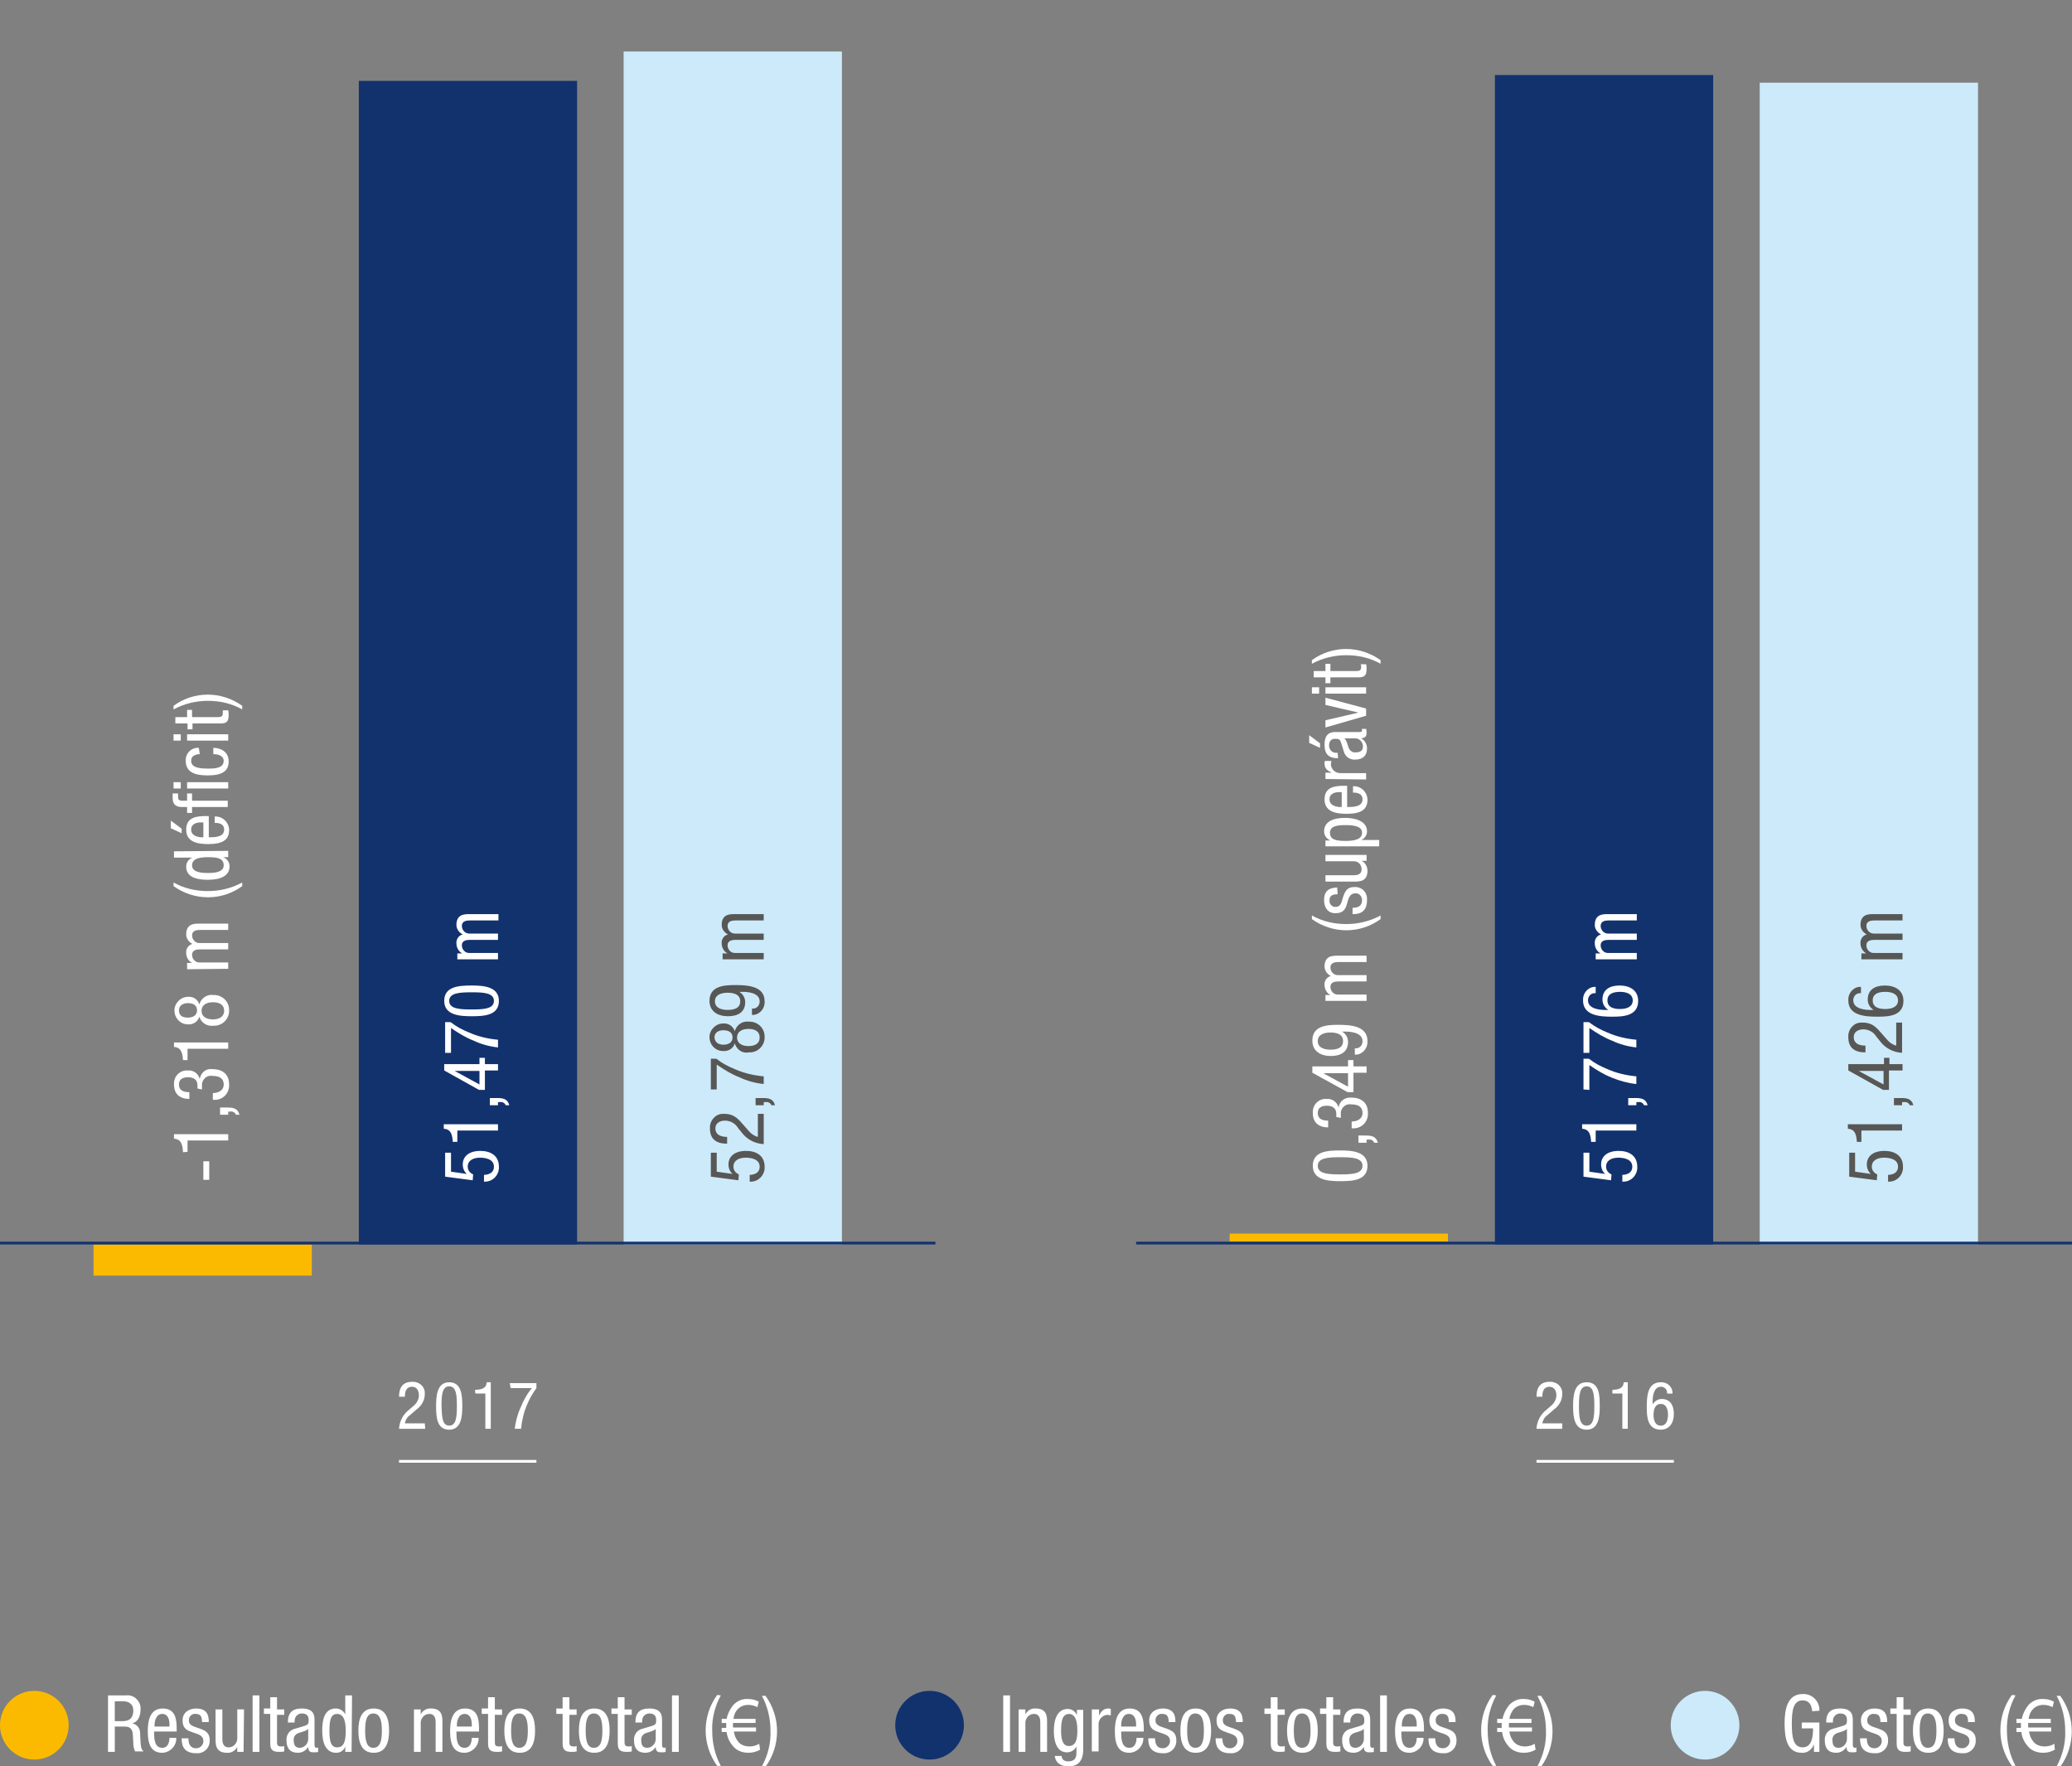 <?xml version="1.0" encoding="utf-8"?>
<!-- Generator: Adobe Illustrator 22.1.0, SVG Export Plug-In . SVG Version: 6.00 Build 0)  -->
<svg version="1.1" id="Layer_1" xmlns="http://www.w3.org/2000/svg" xmlns:xlink="http://www.w3.org/1999/xlink" x="0px" y="0px"
	 viewBox="0 0 458.5 390.9" style="enable-background:new 0 0 458.5 390.9;" xml:space="preserve">
<rect x="0" y="0" width="458.5" height="390.9" fill="#808080" stroke="none"/>
<style type="text/css">
	.st0{fill:#CDEAFA;}
	.st1{fill:#12326E;}
	.st2{fill:#FBBA00;}
	.st3{fill:none;stroke:#FFFFFF;stroke-width:0.609;stroke-miterlimit:10;}
	.st4{fill:#FFFFFF;}
	.st5{fill:none;stroke:#12326E;stroke-width:0.609;}
	.st6{fill:#575756;}
</style>
<title>Artboard 1ESP</title>
<rect x="389.4" y="18.3" class="st0" width="48.3" height="257.1"/>
<rect x="330.8" y="16.6" class="st1" width="48.3" height="258.8"/>
<rect x="272.1" y="273" class="st2" width="48.3" height="1.8"/>
<rect x="138" y="11.4" class="st0" width="48.3" height="264"/>
<rect x="79.4" y="17.9" class="st1" width="48.3" height="257.5"/>
<rect x="20.7" y="275.4" class="st2" width="48.3" height="6.9"/>
<line class="st3" x1="340" y1="323.4" x2="370.4" y2="323.4"/>
<path class="st4" d="M345.8,316.2H340c0.1-1.7,0.9-3.2,2.2-4.2l0.8-0.7c0.8-0.6,1.4-1.5,1.4-2.5c0-0.9-0.4-1.9-1.5-1.9
	c-1.6,0-1.6,1.6-1.6,2.2h-1.3c0-2,0.8-3.3,2.9-3.3c1.4-0.1,2.7,0.9,2.8,2.3c0,0.1,0,0.3,0,0.4c0,1.4-0.7,2.6-1.8,3.4l-1.5,1.3
	c-0.6,0.4-1,1.1-1.1,1.8h4.4V316.2z"/>
<path class="st4" d="M348.1,311.2c0-2.3,0.2-5.3,3-5.3s2.9,2.8,2.9,5.3c0,2.2-0.2,5.2-2.9,5.2S348.1,313.7,348.1,311.2z
	 M351.1,315.5c1.6,0,1.7-2.1,1.7-4.3c0-2.3-0.1-4.4-1.7-4.4s-1.7,2.1-1.7,4.4C349.4,313.4,349.5,315.5,351.1,315.5L351.1,315.5z"/>
<path class="st4" d="M356.7,307.6c1.3-0.1,2.5-0.2,2.6-1.7h0.9v10.3h-1.2v-7.8h-2.2V307.6z"/>
<path class="st4" d="M368.9,308.4c0.1-0.7-0.4-1.4-1.2-1.5c-0.1,0-0.1,0-0.2,0c-1.7,0-1.8,2.6-1.8,3.1v0.8h0c0.4-0.7,1.2-1.2,2-1.2
	c1.8,0,2.7,1.3,2.7,3.3c0,2-1,3.5-2.9,3.5c-2.9,0-3.1-2.8-3.1-4.9c0-2.4,0.1-5.6,3.1-5.6c1.3-0.1,2.5,0.9,2.6,2.2c0,0.1,0,0.2,0,0.3
	L368.9,308.4z M367.5,315.5c1.3,0,1.6-1.3,1.6-2.4s-0.3-2.4-1.6-2.4s-1.6,1.3-1.6,2.4S366.2,315.5,367.5,315.5z"/>
<line class="st3" x1="88.3" y1="323.4" x2="118.7" y2="323.4"/>
<path class="st4" d="M94.1,316.2h-5.8c0.1-1.7,0.9-3.2,2.2-4.2l0.8-0.7c0.8-0.6,1.4-1.5,1.4-2.5c0-0.9-0.4-1.9-1.5-1.9
	c-1.6,0-1.6,1.6-1.6,2.2h-1.3c0-2,0.8-3.3,2.9-3.3c1.4-0.1,2.7,0.9,2.8,2.3c0,0.1,0,0.3,0,0.4c0,1.4-0.7,2.6-1.8,3.4l-1.5,1.3
	c-0.6,0.4-1,1.1-1.1,1.8h4.4L94.1,316.2z"/>
<path class="st4" d="M96.5,311.2c0-2.3,0.2-5.3,2.9-5.3s2.9,2.8,2.9,5.3c0,2.2-0.2,5.2-2.9,5.2S96.5,313.7,96.5,311.2z M99.4,315.5
	c1.6,0,1.7-2.1,1.7-4.3c0-2.3-0.1-4.4-1.7-4.4s-1.7,2.1-1.7,4.4C97.8,313.4,97.8,315.5,99.4,315.5z"/>
<path class="st4" d="M105.1,307.6c1.3-0.1,2.5-0.2,2.6-1.7h0.9v10.3h-1.2v-7.8h-2.2L105.1,307.6z"/>
<path class="st4" d="M112.8,306.1h5.9v1.1c-0.8,1.1-1.5,2.3-2,3.5c-0.8,1.8-1.2,3.6-1.4,5.5h-1.4c0.2-1.6,0.6-3.2,1.3-4.7
	c0.6-1.5,1.4-3,2.5-4.3h-4.7L112.8,306.1z"/>
<line class="st5" x1="251.4" y1="275.1" x2="458.5" y2="275.1"/>
<line class="st5" x1="0" y1="275.1" x2="207" y2="275.1"/>
<g>
	<path class="st2" d="M7.6,389.4c4.2,0,7.6-3.4,7.6-7.6c0-4.2-3.4-7.6-7.6-7.6S0,377.6,0,381.8c0,0,0,0,0,0
		C0,386,3.4,389.4,7.6,389.4"/>
	<path class="st4" d="M23.9,375.2h4c1.6-0.2,3,1,3.2,2.6c0,0.2,0,0.3,0,0.5c0,1.4-0.5,2.8-1.9,3.1v0c1,0.1,1.8,1,1.8,2.1l0.1,2.1
		c0.1,1.4,0.3,1.7,0.7,2h-1.9c-0.3-0.6-0.4-1.2-0.4-1.8l-0.1-1.9c-0.1-1.7-1.1-1.8-1.9-1.8h-2.1v5.6h-1.5V375.2z M25.4,380.9h1.5
		c0.9,0,2.6,0,2.6-2.4c0-1.2-0.8-2-2.3-2h-1.8V380.9z"/>
	<path class="st4" d="M34.1,383.2c0,1.4,0,3.6,1.8,3.6c1.4,0,1.6-1.5,1.6-2.2H39c0.1,1.7-1.3,3.2-3,3.3c0,0-0.1,0-0.1,0
		c-2.3,0-3.2-1.6-3.2-4.8c0-2.3,0.5-5,3.3-5c2.9,0,3.1,2.5,3.1,4.5v0.6H34.1z M37.5,382.1v-0.5c0-1-0.3-2.3-1.6-2.3
		c-1.5,0-1.7,1.9-1.7,2.4v0.4L37.5,382.1z"/>
	<path class="st4" d="M44.7,381.1c0-1.2-0.3-1.8-1.4-1.8c-0.7-0.1-1.4,0.4-1.5,1.2c0,0.1,0,0.2,0,0.3c0,1.1,1.2,1.3,2.3,1.7
		c1.1,0.4,2.3,0.8,2.3,2.6c0.1,1.5-1,2.8-2.5,2.9c-0.2,0-0.3,0-0.5,0c-3.2,0-3.2-2.4-3.2-3.3h1.5c0,1.1,0.3,2.2,1.7,2.2
		c0.8,0,1.5-0.6,1.6-1.4c0-0.1,0-0.1,0-0.2c0-1.3-1.2-1.5-2.3-1.9s-2.3-0.7-2.3-2.7c0-1.7,1.4-2.6,3-2.6c2.7,0,2.8,1.9,2.8,3
		L44.7,381.1z"/>
	<path class="st4" d="M53.9,387.7h-1.4v-1.1h0c-0.4,0.8-1.3,1.4-2.3,1.3c-2.5,0-2.5-1.9-2.5-3v-6.6h1.5v6.5c0,0.7,0.1,1.9,1.4,1.9
		c1,0,1.8-0.8,1.9-1.8c0,0,0-0.1,0-0.1v-6.5h1.5L53.9,387.7z"/>
	<path class="st4" d="M55.9,375.2h1.5v12.5h-1.5V375.2z"/>
	<path class="st4" d="M59.8,375.6h1.5v2.7h1.6v1.2h-1.6v6c0,0.8,0.2,1,1,1c0.2,0,0.4,0,0.6-0.1v1.2c-0.4,0.1-0.8,0.1-1.2,0.1
		c-1.5,0-1.9-0.6-1.9-1.9v-6.5h-1.4v-1.2h1.4V375.6z"/>
	<path class="st4" d="M63.7,381.2c0-2.1,0.9-3.1,3.1-3.1c2.8,0,2.8,1.7,2.8,2.7v5.2c0,0.4,0,0.8,0.5,0.8c0.1,0,0.2,0,0.3-0.1v1
		c-0.3,0.1-0.6,0.1-0.9,0.1c-0.6,0-1.3,0-1.3-1.2h0c-0.5,0.8-1.3,1.3-2.3,1.3c-1.7,0-2.5-1-2.5-2.7c-0.1-1.2,0.6-2.3,1.8-2.6l2-0.6
		c1.1-0.3,1.1-0.6,1.1-1.4c0-0.9-0.5-1.4-1.5-1.4c-0.9,0-1.6,0.7-1.6,1.6c0,0.1,0,0.2,0,0.3v0.1L63.7,381.2z M68.2,382.6
		c-0.5,0.6-1.8,0.7-2.5,1.1c-0.5,0.3-0.8,0.9-0.7,1.5c0,0.9,0.3,1.6,1.3,1.6c1,0,1.8-0.8,1.9-1.8V382.6z"/>
	<path class="st4" d="M77.8,387.7h-1.4v-1.2h0c-0.3,0.9-1.1,1.4-2,1.4c-2.2,0-3.1-2-3.1-4.9c0-2,0.3-4.9,3-4.9
		c0.9,0,1.7,0.5,2.1,1.3h0v-4.2h1.5L77.8,387.7z M74.6,386.7c1.6,0,1.9-1.5,1.9-3.7c0-1.8-0.3-3.7-1.9-3.7c-1.4,0-1.7,1.4-1.7,3.7
		S73.2,386.7,74.6,386.7L74.6,386.7z"/>
	<path class="st4" d="M82.7,378.1c2.7,0,3.4,2.3,3.4,4.9s-0.7,4.9-3.4,4.9c-2.7,0-3.4-2.3-3.4-4.9S80,378.1,82.7,378.1z M84.5,383
		c0-2-0.3-3.8-1.9-3.8c-1.5,0-1.8,1.7-1.8,3.8s0.3,3.8,1.8,3.8C84.2,386.8,84.5,385.1,84.5,383z"/>
	<path class="st4" d="M91.7,378.3h1.4v1.1h0c0.4-0.8,1.3-1.4,2.3-1.3c2.5,0,2.5,1.9,2.5,3v6.6h-1.5v-6.5c0-0.7-0.1-1.9-1.4-1.9
		c-1,0-1.8,0.8-1.9,1.8c0,0,0,0.1,0,0.1v6.5h-1.5V378.3z"/>
	<path class="st4" d="M101,383.2c0,1.4,0,3.6,1.8,3.6c1.4,0,1.6-1.5,1.6-2.2h1.5c0.1,1.7-1.3,3.2-3,3.3c0,0-0.1,0-0.1,0
		c-2.3,0-3.2-1.6-3.2-4.8c0-2.3,0.5-5,3.3-5c2.9,0,3.1,2.5,3.1,4.5v0.6H101z M104.4,382.1v-0.5c0-1-0.3-2.3-1.6-2.3
		c-1.5,0-1.7,1.9-1.7,2.4v0.4L104.4,382.1z"/>
	<path class="st4" d="M108,375.6h1.5v2.7h1.6v1.2h-1.6v6c0,0.8,0.2,1,1,1c0.2,0,0.4,0,0.6-0.1v1.2c-0.4,0.1-0.8,0.1-1.2,0.1
		c-1.5,0-1.9-0.6-1.9-1.9v-6.5h-1.4v-1.2h1.4L108,375.6z"/>
	<path class="st4" d="M115,378.1c2.7,0,3.4,2.3,3.4,4.9s-0.7,4.9-3.4,4.9c-2.7,0-3.4-2.3-3.4-4.9S112.3,378.1,115,378.1z M116.8,383
		c0-2-0.3-3.8-1.9-3.8c-1.5,0-1.8,1.7-1.8,3.8s0.3,3.8,1.8,3.8C116.5,386.8,116.8,385.1,116.8,383z"/>
	<path class="st4" d="M124.5,375.6h1.5v2.7h1.6v1.2h-1.6v6c0,0.8,0.2,1,1,1c0.2,0,0.4,0,0.6-0.1v1.2c-0.4,0.1-0.8,0.1-1.2,0.1
		c-1.5,0-1.9-0.6-1.9-1.9v-6.5h-1.4v-1.2h1.4V375.6z"/>
	<path class="st4" d="M131.5,378.1c2.7,0,3.4,2.3,3.4,4.9s-0.7,4.9-3.4,4.9c-2.7,0-3.4-2.3-3.4-4.9S128.8,378.1,131.5,378.1z
		 M133.3,383c0-2-0.3-3.8-1.9-3.8c-1.5,0-1.8,1.7-1.8,3.8s0.3,3.8,1.8,3.8C133,386.8,133.3,385.1,133.3,383z"/>
	<path class="st4" d="M136.7,375.6h1.5v2.7h1.6v1.2h-1.6v6c0,0.8,0.2,1,1,1c0.2,0,0.4,0,0.6-0.1v1.2c-0.4,0.1-0.8,0.1-1.2,0.1
		c-1.5,0-1.9-0.6-1.9-1.9v-6.5h-1.4v-1.2h1.4L136.7,375.6z"/>
	<path class="st4" d="M140.6,381.2c0-2.1,0.9-3.1,3.1-3.1c2.8,0,2.8,1.7,2.8,2.7v5.2c0,0.4,0,0.8,0.5,0.8c0.1,0,0.2,0,0.3-0.1v1
		c-0.3,0.1-0.6,0.1-0.9,0.1c-0.6,0-1.3,0-1.3-1.2h0c-0.5,0.8-1.3,1.3-2.3,1.3c-1.7,0-2.5-1-2.5-2.7c-0.1-1.2,0.6-2.3,1.8-2.6l2-0.6
		c1.1-0.3,1.1-0.6,1.1-1.4c0-0.9-0.5-1.4-1.5-1.4c-0.9,0-1.6,0.7-1.6,1.6c0,0.1,0,0.2,0,0.3v0.1L140.6,381.2z M145.1,382.6
		c-0.5,0.6-1.8,0.7-2.5,1.1c-0.5,0.3-0.8,0.9-0.7,1.5c0,0.9,0.3,1.6,1.3,1.6c1,0,1.8-0.8,1.9-1.8V382.6z"/>
	<path class="st4" d="M148.7,375.2h1.5v12.5h-1.5V375.2z"/>
	<path class="st4" d="M159.5,375.2c-1.3,2.4-2,5.1-1.9,7.8c0,2.7,0.6,5.4,1.9,7.8h-0.8c-3.4-4.7-3.4-11,0-15.7L159.5,375.2z"/>
	<path class="st4" d="M168.2,387.2c-0.8,0.5-1.7,0.7-2.6,0.7c-1.4,0-2.7-0.5-3.5-1.6c-0.7-0.8-1.2-1.9-1.3-3h-1.1v-0.9h1v-0.3
		c0-0.3,0-0.5,0-0.8h-1v-0.9h1.1c0.2-1.1,0.7-2.1,1.4-3c0.9-1,2.1-1.5,3.4-1.4c0.8,0,1.6,0.2,2.3,0.6l-0.3,1.2
		c-0.6-0.3-1.3-0.5-2-0.5c-0.9,0-1.7,0.3-2.3,0.9c-0.6,0.6-0.9,1.4-1,2.2h4.9v0.9h-5c0,0.2,0,0.5,0,0.7v0.3h5.1v0.9h-4.9
		c0.1,0.8,0.4,1.6,1,2.3c0.6,0.7,1.5,1,2.5,1c0.7,0,1.5-0.2,2.1-0.6L168.2,387.2z"/>
	<path class="st4" d="M168.6,390.9c1.3-2.4,2-5.1,1.9-7.8c0-2.7-0.6-5.4-1.9-7.8h0.8c3.4,4.7,3.4,11,0,15.7L168.6,390.9z"/>
	<path class="st0" d="M377.3,389.4c4.2,0,7.6-3.4,7.6-7.6c0-4.2-3.4-7.6-7.6-7.6c-4.2,0-7.6,3.4-7.6,7.6
		C369.7,386,373.1,389.4,377.3,389.4"/>
	<path class="st4" d="M401,378.7c-0.1-1.3-0.6-2.4-2.1-2.4c-2.1,0-2.4,2.3-2.4,5.2s0.3,5.2,2.4,5.2s2.3-2.5,2.3-4.2h-2.5v-1.3h3.9
		v6.5h-1.2V386h0c-0.4,1.2-1.5,2-2.7,1.9c-3.2,0-3.8-3.1-3.8-6.5c0-3.1,0.6-6.5,4-6.5c1.9-0.1,3.5,1.3,3.7,3.2c0,0.2,0,0.4,0,0.5
		L401,378.7z"/>
	<path class="st4" d="M404.1,381.2c0-2.1,0.9-3.1,3.1-3.1c2.8,0,2.8,1.7,2.8,2.7v5.2c0,0.4,0,0.8,0.5,0.8c0.1,0,0.2,0,0.3-0.1v1
		c-0.3,0.1-0.6,0.1-0.9,0.1c-0.6,0-1.3,0-1.3-1.2h0c-0.5,0.8-1.3,1.3-2.3,1.3c-1.7,0-2.5-1-2.5-2.7c-0.1-1.2,0.6-2.3,1.8-2.6l2-0.6
		c1.1-0.3,1.1-0.6,1.1-1.4c0-0.9-0.5-1.4-1.5-1.4c-0.9,0-1.6,0.7-1.6,1.6c0,0.1,0,0.2,0,0.3v0.1L404.1,381.2z M408.7,382.6
		c-0.5,0.6-1.8,0.7-2.5,1.1c-0.5,0.3-0.8,0.9-0.7,1.5c0,0.9,0.3,1.6,1.3,1.6c1,0,1.8-0.8,1.9-1.8L408.7,382.6z"/>
	<path class="st4" d="M416.1,381.1c0-1.2-0.3-1.8-1.4-1.8c-0.7-0.1-1.4,0.4-1.5,1.2c0,0.1,0,0.2,0,0.3c0,1.1,1.2,1.3,2.3,1.7
		c1.1,0.4,2.3,0.8,2.3,2.6c0.1,1.5-1,2.8-2.5,2.9c-0.2,0-0.3,0-0.5,0c-3.2,0-3.2-2.4-3.2-3.3h1.5c0,1.1,0.3,2.2,1.7,2.2
		c0.8,0,1.5-0.6,1.6-1.4c0-0.1,0-0.1,0-0.2c0-1.3-1.2-1.5-2.3-1.9s-2.3-0.7-2.3-2.7c0-1.7,1.4-2.6,3-2.6c2.7,0,2.8,1.9,2.8,3
		L416.1,381.1z"/>
	<path class="st4" d="M419.7,375.6h1.5v2.7h1.6v1.2h-1.6v6c0,0.8,0.2,1,1,1c0.2,0,0.4,0,0.6-0.1v1.2c-0.4,0.1-0.8,0.1-1.2,0.1
		c-1.5,0-1.9-0.6-1.9-1.9v-6.5h-1.4v-1.2h1.4L419.7,375.6z"/>
	<path class="st4" d="M426.7,378.1c2.7,0,3.4,2.3,3.4,4.9s-0.7,4.9-3.4,4.9c-2.7,0-3.4-2.3-3.4-4.9S424,378.1,426.7,378.1z
		 M428.5,383c0-2-0.3-3.8-1.9-3.8c-1.5,0-1.8,1.7-1.8,3.8s0.3,3.8,1.8,3.8C428.2,386.8,428.5,385.1,428.5,383z"/>
	<path class="st4" d="M435.5,381.1c0-1.2-0.3-1.8-1.4-1.8c-0.7-0.1-1.4,0.4-1.5,1.2c0,0.1,0,0.2,0,0.3c0,1.1,1.2,1.3,2.3,1.7
		c1.1,0.4,2.3,0.8,2.3,2.6c0.1,1.5-1,2.8-2.5,2.9c-0.2,0-0.3,0-0.5,0c-3.2,0-3.2-2.4-3.2-3.3h1.5c0,1.1,0.3,2.2,1.7,2.2
		c0.8,0,1.5-0.6,1.6-1.4c0-0.1,0-0.1,0-0.2c0-1.3-1.2-1.5-2.3-1.9s-2.3-0.7-2.3-2.7c0-1.7,1.4-2.6,3-2.6c2.7,0,2.8,1.9,2.8,3
		L435.5,381.1z"/>
	<path class="st4" d="M446,375.2c-1.3,2.4-2,5.1-1.9,7.8c0,2.7,0.6,5.4,1.9,7.8h-0.8c-3.4-4.7-3.4-11,0-15.7L446,375.2z"/>
	<path class="st4" d="M454.7,387.2c-0.8,0.5-1.7,0.7-2.6,0.7c-1.4,0-2.7-0.5-3.5-1.6c-0.7-0.8-1.2-1.9-1.3-3h-1.1v-0.9h1v-0.3
		c0-0.3,0-0.5,0-0.8h-1v-0.9h1.2c0.2-1.1,0.7-2.1,1.4-3c0.9-1,2.1-1.5,3.4-1.4c0.8,0,1.6,0.2,2.3,0.6l-0.3,1.2
		c-0.6-0.3-1.3-0.5-2-0.5c-0.9,0-1.7,0.3-2.3,0.9c-0.6,0.6-0.9,1.4-1,2.2h4.9v0.9h-5c0,0.2,0,0.5,0,0.7v0.3h5.1v0.9h-4.9
		c0.1,0.8,0.4,1.6,1,2.3c0.6,0.7,1.5,1,2.5,1c0.7,0,1.5-0.2,2.1-0.6L454.7,387.2z"/>
	<path class="st4" d="M455.1,390.9c1.3-2.4,2-5.1,1.9-7.8c0-2.7-0.6-5.4-1.9-7.8h0.8c3.4,4.7,3.4,11,0,15.7L455.1,390.9z"/>
	<path class="st1" d="M205.7,389.4c4.2,0,7.6-3.4,7.6-7.6s-3.4-7.6-7.6-7.6c-4.2,0-7.6,3.4-7.6,7.6
		C198.1,386,201.5,389.4,205.7,389.4"/>
	<path class="st4" d="M222,375.2h1.5v12.5H222V375.2z"/>
	<path class="st4" d="M225.5,378.3h1.4v1.1h0c0.4-0.8,1.3-1.4,2.3-1.3c2.5,0,2.5,1.9,2.5,3v6.6h-1.5v-6.5c0-0.7-0.1-1.9-1.4-1.9
		c-1,0-1.8,0.8-1.9,1.8c0,0,0,0.1,0,0.1v6.5h-1.5V378.3z"/>
	<path class="st4" d="M239.7,387.1c0,2.8-1.3,3.8-3.2,3.8c-0.6,0-2.8,0-3.1-2.3h1.5c0.1,0.9,0.7,1.2,1.5,1.2c1.9,0,1.8-1.5,1.8-2.1
		v-1.2h0c-0.4,0.8-1.2,1.3-2.1,1.3c-2.7,0-2.9-3.4-2.9-4.7c0-2.5,0.7-4.9,3.1-4.9c0.9,0,1.7,0.6,2,1.4h0v-1.2h1.4L239.7,387.1z
		 M234.8,383c0,1.5,0.2,3.4,1.7,3.4c1.6,0,1.9-1.5,1.9-3.4c0-1.8-0.3-3.7-1.9-3.7C235.1,379.4,234.8,380.8,234.8,383z"/>
	<path class="st4" d="M241.7,378.3h1.5v1.4h0c0.4-0.9,1-1.6,2-1.6c0.2,0,0.4,0,0.6,0.1v1.4c-0.3,0-0.5-0.1-0.8-0.1
		c-1.1,0.1-2,1.1-1.9,2.2v5.9h-1.5V378.3z"/>
	<path class="st4" d="M248.1,383.2c0,1.4,0,3.6,1.8,3.6c1.4,0,1.6-1.5,1.6-2.2h1.5c0.1,1.7-1.3,3.2-3,3.3c0,0-0.1,0-0.1,0
		c-2.3,0-3.2-1.6-3.2-4.8c0-2.3,0.5-5,3.3-5s3.1,2.5,3.1,4.5v0.6H248.1z M251.4,382.1v-0.5c0-1-0.3-2.3-1.6-2.3
		c-1.5,0-1.7,1.9-1.7,2.4v0.4L251.4,382.1z"/>
	<path class="st4" d="M258.6,381.1c0-1.2-0.3-1.8-1.4-1.8c-0.7-0.1-1.4,0.4-1.5,1.2c0,0.1,0,0.2,0,0.3c0,1.1,1.2,1.3,2.3,1.7
		c1.1,0.4,2.3,0.8,2.3,2.6c0.1,1.5-1,2.8-2.5,2.9c-0.2,0-0.3,0-0.5,0c-3.2,0-3.2-2.4-3.2-3.3h1.5c0,1.1,0.3,2.2,1.7,2.2
		c0.8,0,1.5-0.6,1.6-1.4c0-0.1,0-0.1,0-0.2c0-1.3-1.2-1.5-2.3-1.9s-2.3-0.7-2.3-2.7c0-1.7,1.4-2.6,3-2.6c2.7,0,2.8,1.9,2.8,3
		L258.6,381.1z"/>
	<path class="st4" d="M264.6,378.1c2.7,0,3.4,2.3,3.4,4.9s-0.7,4.9-3.4,4.9c-2.7,0-3.4-2.3-3.4-4.9S261.9,378.1,264.6,378.1z
		 M266.4,383c0-2-0.3-3.8-1.9-3.8c-1.5,0-1.8,1.7-1.8,3.8s0.3,3.8,1.8,3.8C266.1,386.8,266.4,385.1,266.4,383L266.4,383z"/>
	<path class="st4" d="M273.5,381.1c0-1.2-0.3-1.8-1.4-1.8c-0.7-0.1-1.4,0.4-1.5,1.2c0,0.1,0,0.2,0,0.3c0,1.1,1.2,1.3,2.3,1.7
		c1.1,0.4,2.3,0.8,2.3,2.6c0.1,1.5-1,2.8-2.5,2.9c-0.2,0-0.3,0-0.5,0c-3.2,0-3.2-2.4-3.2-3.3h1.5c0,1.1,0.3,2.2,1.7,2.2
		c0.8,0,1.5-0.6,1.6-1.4c0-0.1,0-0.1,0-0.2c0-1.3-1.2-1.5-2.3-1.9s-2.3-0.7-2.3-2.7c0-1.7,1.4-2.6,3-2.6c2.7,0,2.8,1.9,2.8,3
		L273.5,381.1z"/>
	<path class="st4" d="M281.2,375.6h1.5v2.7h1.6v1.2h-1.6v6c0,0.8,0.2,1,1,1c0.2,0,0.4,0,0.6-0.1v1.2c-0.4,0.1-0.8,0.1-1.2,0.1
		c-1.5,0-1.9-0.6-1.9-1.9v-6.5h-1.4v-1.2h1.4L281.2,375.6z"/>
	<path class="st4" d="M288.2,378.1c2.7,0,3.4,2.3,3.4,4.9s-0.7,4.9-3.4,4.9c-2.7,0-3.4-2.3-3.4-4.9S285.5,378.1,288.2,378.1z
		 M290,383c0-2-0.3-3.8-1.9-3.8c-1.5,0-1.8,1.7-1.8,3.8s0.3,3.8,1.8,3.8C289.7,386.8,290,385.1,290,383z"/>
	<path class="st4" d="M293.5,375.6h1.5v2.7h1.6v1.2h-1.6v6c0,0.8,0.2,1,1,1c0.2,0,0.4,0,0.6-0.1v1.2c-0.4,0.1-0.8,0.1-1.2,0.1
		c-1.5,0-1.9-0.6-1.9-1.9v-6.5h-1.4v-1.2h1.4V375.6z"/>
	<path class="st4" d="M297.3,381.2c0-2.1,0.9-3.1,3.1-3.1c2.8,0,2.8,1.7,2.8,2.7v5.2c0,0.4,0,0.8,0.5,0.8c0.1,0,0.2,0,0.3-0.1v1
		c-0.3,0.1-0.6,0.1-0.9,0.1c-0.6,0-1.3,0-1.3-1.2h0c-0.5,0.8-1.3,1.3-2.3,1.3c-1.7,0-2.5-1-2.5-2.7c-0.1-1.2,0.6-2.3,1.8-2.6l2-0.6
		c1.1-0.3,1.1-0.6,1.1-1.4c0-0.9-0.5-1.4-1.5-1.4c-0.9,0-1.6,0.7-1.6,1.6c0,0.1,0,0.2,0,0.3v0.1L297.3,381.2z M301.8,382.6
		c-0.5,0.6-1.8,0.7-2.5,1.1c-0.5,0.3-0.8,0.9-0.7,1.5c0,0.9,0.3,1.6,1.3,1.6c1,0,1.8-0.8,1.9-1.8L301.8,382.6z"/>
	<path class="st4" d="M305.4,375.2h1.5v12.5h-1.5V375.2z"/>
	<path class="st4" d="M310.1,383.2c0,1.4,0,3.6,1.8,3.6c1.4,0,1.6-1.5,1.6-2.2h1.5c0.1,1.7-1.3,3.2-3,3.3c0,0-0.1,0-0.1,0
		c-2.3,0-3.2-1.6-3.2-4.8c0-2.3,0.5-5,3.3-5s3.1,2.5,3.1,4.5v0.6H310.1z M313.5,382.1v-0.5c0-1-0.3-2.3-1.6-2.3
		c-1.5,0-1.7,1.9-1.7,2.4v0.4L313.5,382.1z"/>
	<path class="st4" d="M320.6,381.1c0-1.2-0.3-1.8-1.4-1.8c-0.7-0.1-1.4,0.4-1.5,1.2c0,0.1,0,0.2,0,0.3c0,1.1,1.2,1.3,2.3,1.7
		c1.1,0.4,2.3,0.8,2.3,2.6c0.1,1.5-1,2.8-2.5,2.9c-0.2,0-0.3,0-0.5,0c-3.2,0-3.2-2.4-3.2-3.3h1.5c0,1.1,0.3,2.2,1.7,2.2
		c0.8,0,1.5-0.6,1.6-1.4c0-0.1,0-0.1,0-0.2c0-1.3-1.2-1.5-2.3-1.9s-2.3-0.7-2.3-2.7c0-1.7,1.4-2.6,3-2.6c2.7,0,2.8,1.9,2.8,3
		L320.6,381.1z"/>
	<path class="st4" d="M331.1,375.2c-1.3,2.4-2,5.1-1.9,7.8c0,2.7,0.6,5.4,1.9,7.8h-0.8c-3.4-4.7-3.4-11,0-15.7L331.1,375.2z"/>
	<path class="st4" d="M339.8,387.2c-0.8,0.5-1.7,0.7-2.6,0.7c-1.4,0-2.7-0.5-3.5-1.6c-0.7-0.8-1.2-1.9-1.3-3h-1.1v-0.9h1v-0.3
		c0-0.3,0-0.5,0-0.8h-1v-0.9h1.2c0.2-1.1,0.7-2.1,1.4-3c0.9-1,2.1-1.5,3.4-1.4c0.8,0,1.6,0.2,2.3,0.6l-0.3,1.2
		c-0.6-0.3-1.3-0.5-2-0.5c-0.9,0-1.7,0.3-2.3,0.9c-0.5,0.6-0.9,1.4-1,2.2h4.9v0.9h-5c0,0.2,0,0.5,0,0.7v0.3h5.1v0.9H334
		c0.1,0.8,0.4,1.6,1,2.3c0.6,0.7,1.5,1,2.5,1c0.7,0,1.5-0.2,2.1-0.6L339.8,387.2z"/>
	<path class="st4" d="M340.2,390.9c1.3-2.4,2-5.1,1.9-7.8c0-2.7-0.6-5.4-1.9-7.8h0.8c3.4,4.7,3.4,11,0,15.7L340.2,390.9z"/>
</g>
<path class="st4" d="M45,261.1V257h1.3v4.1H45z"/>
<path class="st4" d="M40.5,255c-0.1-1.5-0.3-2.9-2-3v-1h12v1.4h-9v2.5L40.5,255z"/>
<path class="st4" d="M48.7,246.7v-1.6h1.5c1.3,0,2.4,0.1,2.8,1.6h-0.8c-0.2-0.5-0.7-0.8-1.3-0.7h-0.4v0.7H48.7z"/>
<path class="st4" d="M43.7,240.9v-0.7c0-1.3-0.9-1.8-2.1-1.8c-1.1,0-2,0.4-2,1.6c0,1.6,1.5,1.7,2.3,1.7v1.5c-2,0-3.4-1-3.4-3.2
	c-0.1-1.6,1-2.9,2.5-3.1c0.2,0,0.4,0,0.6,0c1.2-0.1,2.3,0.7,2.6,1.9h0c0.2-1.4,1.4-2.4,2.8-2.2c2.2,0,3.7,1.1,3.7,3.4
	c0.1,1.8-1.2,3.3-3,3.4c-0.1,0-0.2,0-0.4,0h-0.2v-1.5c1.1,0,2.4-0.5,2.4-1.9c0-0.9-0.4-1.9-2.5-1.9c-1.1-0.2-2.1,0.6-2.3,1.7
	c0,0.2,0,0.3,0,0.5v0.8L43.7,240.9z"/>
<path class="st4" d="M40.5,234.7c-0.1-1.5-0.3-2.9-2-3v-1h12v1.4h-9v2.5H40.5z"/>
<path class="st4" d="M44.1,225c-0.3,1.1-1.4,1.8-2.5,1.7c-1.7,0-3-1.4-3-3.1c0-1.6,1.4-3,3-3c1.2-0.1,2.2,0.6,2.5,1.7
	c0.4-1.4,1.7-2.3,3.1-2.1c1.9-0.1,3.5,1.4,3.5,3.3c0.1,1.9-1.4,3.5-3.3,3.5c-0.1,0-0.1,0-0.2,0C45.8,227.2,44.5,226.3,44.1,225z
	 M41.6,225.2c1.1,0,2-0.5,2-1.6c0-1.1-0.8-1.6-2-1.6c-1.1,0-2,0.5-2,1.6C39.6,224.8,40.4,225.2,41.6,225.2L41.6,225.2z M49.6,223.7
	c0-1.4-1.1-1.9-2.5-1.9s-2.5,0.6-2.5,1.9s1.1,1.9,2.5,1.9S49.6,225,49.6,223.7L49.6,223.7z"/>
<path class="st4" d="M41.4,214.5v-1.4h1.1v0c-0.8-0.4-1.3-1.3-1.3-2.2c-0.1-0.9,0.5-1.8,1.4-2c-0.8-0.4-1.4-1.2-1.4-2.1
	c0-2.4,1.8-2.4,2.9-2.4h6.4v1.4h-6.2c-0.7,0-1.8,0.1-1.8,1.2c0,0.9,0.7,1.7,1.6,1.7c0.1,0,0.1,0,0.2,0h6.2v1.4h-6.2
	c-0.7,0-1.8,0.1-1.8,1.2c0,0.9,0.7,1.7,1.6,1.7c0.1,0,0.1,0,0.2,0h6.2v1.4L41.4,214.5z"/>
<path class="st4" d="M38.4,195.3c2.3,1.3,4.9,1.9,7.6,1.9c2.6,0,5.2-0.6,7.6-1.9v0.8c-4.5,3.3-10.6,3.3-15.2,0V195.3z"/>
<path class="st4" d="M50.5,188.3v1.4h-1.1v0c0.8,0.3,1.4,1.1,1.4,2c0,2.1-1.9,3-4.8,3c-1.9,0-4.8-0.3-4.8-2.9c0-0.9,0.5-1.6,1.3-2v0
	h-4v-1.4L50.5,188.3z M49.5,191.5c0-1.6-1.5-1.8-3.5-1.8c-1.8,0-3.5,0.3-3.5,1.8c0,1.3,1.4,1.7,3.5,1.7S49.5,192.8,49.5,191.5
	L49.5,191.5z"/>
<path class="st4" d="M37.8,183.3v-1.7l2.4,1.8v1L37.8,183.3z M46.1,185.3c1.4,0,3.5,0,3.5-1.7c0-1.4-1.4-1.5-2.1-1.5v-1.4
	c1.7-0.1,3.1,1.2,3.2,2.9c0,0,0,0.1,0,0.1c0,2.2-1.5,3.1-4.6,3.1c-2.3,0-4.9-0.4-4.9-3.2c0-2.8,2.4-3,4.4-3h0.6V185.3z M45,182h-0.5
	c-1,0-2.2,0.3-2.2,1.6c0,1.5,1.8,1.7,2.4,1.7H45L45,182z"/>
<path class="st4" d="M42.5,178.6v1.3h-1.1v-1.3h-1.1c-1.4,0-2.1-0.6-2.1-2v-1h1.2v0.7c0,0.6,0.2,0.9,0.9,0.9h1.1v-1.6h1.1v1.6h7.9
	v1.4H42.5z"/>
<path class="st4" d="M38.4,174.5v-1.4H40v1.4L38.4,174.5z M41.4,174.5v-1.4h9.1v1.4L41.4,174.5z"/>
<path class="st4" d="M44.2,166.9c-0.9,0-1.9,0.4-1.9,1.4c0,0.9,0.4,1.8,3.7,1.8c1.2,0,3.5,0,3.5-1.7c0-1.2-1.3-1.5-2.3-1.5v-1.4
	c1.4,0,3.4,0.7,3.4,3c0,2.2-1.5,3.1-4.6,3.1c-2.3,0-4.9-0.4-4.9-3.2c-0.1-1.5,1-2.8,2.5-2.9c0.1,0,0.3,0,0.4,0L44.2,166.9z"/>
<path class="st4" d="M38.4,163.9v-1.4H40v1.4H38.4z M41.4,163.9v-1.4h9.1v1.4H41.4z"/>
<path class="st4" d="M38.8,160.1v-1.4h2.6v-1.6h1.1v1.6h5.8c0.7,0,1-0.2,1-0.9c0-0.2,0-0.4,0-0.6h1.2c0.1,0.4,0.1,0.8,0.1,1.1
	c0,1.5-0.6,1.8-1.8,1.8h-6.2v1.3h-1.1v-1.3L38.8,160.1z"/>
<path class="st4" d="M53.6,157c-2.3-1.3-4.9-1.9-7.6-1.9c-2.6,0-5.2,0.6-7.6,1.9v-0.8c4.5-3.3,10.6-3.3,15.2,0L53.6,157z"/>
<path class="st4" d="M98.5,260.4v-5.3h1.3v4.2l3.5,0.5l0,0c-0.6-0.5-0.9-1.3-0.9-2.1c0-1.8,1.4-3,3.9-3c2.2,0,4.1,1,4.1,3.5
	c0.1,1.7-1.2,3.2-2.9,3.3c-0.1,0-0.3,0-0.4,0v-1.5c0.6,0,2.2-0.2,2.2-1.8c0-1.7-1.9-2-3.1-2c-1.3,0-2.7,0.5-2.7,2
	c0,0.8,0.5,1.4,1.2,1.7l-0.1,1.3L98.5,260.4z"/>
<path class="st4" d="M100.2,252.8c-0.1-1.5-0.3-2.9-2-3v-1h12v1.4h-9v2.5H100.2z"/>
<path class="st4" d="M108.4,244.6V243h1.5c1.3,0,2.4,0.1,2.8,1.6h-0.8c-0.2-0.5-0.7-0.8-1.3-0.7h-0.4v0.7H108.4z"/>
<path class="st4" d="M98.3,236.9v-1.4h7.8v-1.4h1.2v1.4h2.9v1.4h-2.9v4.3H106L98.3,236.9z M106.1,240v-3h-5.5v0L106.1,240z"/>
<path class="st4" d="M98.5,233v-6.8h1.2c1.3,1,2.6,1.7,4.1,2.3c2,0.9,4.2,1.4,6.4,1.6v1.7c-1.9-0.2-3.7-0.7-5.4-1.5
	c-1.8-0.7-3.4-1.7-5-2.8v5.5L98.5,233z"/>
<path class="st4" d="M104.4,224.9c-2.6,0-6.1-0.2-6.1-3.4s3.2-3.4,6.1-3.4c2.5,0,6,0.2,6,3.4S107.2,224.9,104.4,224.9z M109.3,221.5
	c0-1.8-2.4-1.9-4.9-1.9c-2.6,0-5,0.1-5,1.9s2.4,1.9,5,1.9C106.9,223.4,109.3,223.3,109.3,221.5L109.3,221.5z"/>
<path class="st4" d="M101.2,212.3V211h1.1v0c-0.8-0.4-1.3-1.3-1.3-2.2c-0.1-0.9,0.5-1.8,1.4-2c-0.8-0.4-1.4-1.2-1.4-2.1
	c0-2.4,1.8-2.4,2.9-2.4h6.4v1.4H104c-0.7,0-1.8,0.1-1.8,1.2c0,0.9,0.7,1.7,1.6,1.7c0.1,0,0.1,0,0.2,0h6.2v1.4H104
	c-0.7,0-1.8,0.1-1.8,1.2c0,0.9,0.7,1.7,1.6,1.7c0.1,0,0.1,0,0.2,0h6.2v1.4L101.2,212.3z"/>
<path class="st6" d="M157.3,260.4v-5.3h1.3v4.2l3.5,0.5l0,0c-0.6-0.5-0.9-1.3-0.9-2.1c0-1.8,1.4-3,3.9-3c2.2,0,4.1,1,4.1,3.5
	c0.1,1.7-1.2,3.2-2.9,3.3c-0.1,0-0.3,0-0.4,0v-1.5c0.6,0,2.2-0.2,2.2-1.8c0-1.7-1.9-2-3.1-2c-1.3,0-2.7,0.5-2.7,2
	c0,0.8,0.5,1.4,1.2,1.7l-0.1,1.3L157.3,260.4z"/>
<path class="st6" d="M169,246.5v6.7c-1.9-0.1-3.7-1-4.9-2.6l-0.8-1c-0.6-1-1.7-1.6-2.9-1.6c-1,0-2.1,0.5-2.1,1.7
	c0,1.8,1.9,1.9,2.6,1.9v1.5c-2.3,0-3.8-0.9-3.8-3.4c-0.1-1.6,1.1-3.1,2.7-3.2c0.2,0,0.3,0,0.5,0c1.8,0,2.8,0.8,3.9,2.1l1.5,1.7
	c0.5,0.6,1.2,1.1,2,1.3v-5.1L169,246.5z"/>
<path class="st6" d="M167.2,244.6V243h1.5c1.3,0,2.4,0.1,2.8,1.6h-0.8c-0.2-0.5-0.7-0.8-1.3-0.7H169v0.7H167.2z"/>
<path class="st6" d="M157.3,241.1v-6.8h1.2c1.3,1,2.6,1.7,4.1,2.3c2,0.9,4.2,1.4,6.4,1.6v1.7c-1.9-0.2-3.7-0.7-5.4-1.5
	c-1.8-0.7-3.4-1.7-5-2.8v5.5L157.3,241.1z"/>
<path class="st6" d="M162.6,230.9c-0.3,1.1-1.4,1.8-2.6,1.7c-1.7,0-3-1.4-3-3.1c0-1.6,1.4-3,3-3c1.2-0.1,2.2,0.6,2.6,1.7
	c0.4-1.4,1.7-2.3,3.1-2.1c1.9-0.1,3.5,1.4,3.5,3.3c0.1,1.9-1.4,3.5-3.3,3.5c-0.1,0-0.1,0-0.2,0C164.3,233.2,163,232.3,162.6,230.9z
	 M160.1,231.2c1.1,0,2-0.5,2-1.6c0-1.1-0.8-1.6-2-1.6c-1.1,0-2,0.5-2,1.6C158.2,230.7,159,231.2,160.1,231.2L160.1,231.2z
	 M168.1,229.6c0-1.4-1.1-1.9-2.5-1.9s-2.5,0.6-2.5,1.9s1.1,1.9,2.5,1.9S168.1,231,168.1,229.6L168.1,229.6z"/>
<path class="st6" d="M166.4,223.2c0.9,0.1,1.6-0.5,1.7-1.4c0-0.1,0-0.1,0-0.2c0-2-3-2.1-3.6-2.1h-0.9v0c0.8,0.5,1.3,1.3,1.3,2.3
	c0,2.1-1.5,3.1-3.8,3.1c-2.3,0-4.1-1.1-4.1-3.4c0-3.3,3.2-3.5,5.7-3.5c2.7,0,6.5,0.2,6.5,3.6c0.1,1.5-1,2.9-2.5,3
	c-0.1,0-0.2,0-0.3,0L166.4,223.2z M158.2,221.6c0,1.5,1.5,1.9,2.8,1.9s2.8-0.3,2.8-1.9s-1.5-1.9-2.8-1.9S158.2,220.1,158.2,221.6z"
	/>
<path class="st6" d="M159.9,212.3V211h1.1v0c-0.8-0.4-1.3-1.3-1.3-2.2c-0.1-0.9,0.5-1.8,1.4-2c-0.8-0.4-1.4-1.2-1.4-2.1
	c0-2.4,1.8-2.4,2.9-2.4h6.4v1.4h-6.2c-0.7,0-1.8,0.1-1.8,1.2c0,0.9,0.7,1.7,1.6,1.7c0.1,0,0.1,0,0.2,0h6.2v1.4h-6.2
	c-0.7,0-1.8,0.1-1.8,1.2c0,0.9,0.7,1.7,1.6,1.7c0.1,0,0.1,0,0.2,0h6.2v1.4L159.9,212.3z"/>
<path class="st4" d="M296.6,261.4c-2.6,0-6.1-0.2-6.1-3.4c0-3.2,3.2-3.4,6.1-3.4c2.5,0,6,0.2,6,3.4S299.4,261.4,296.6,261.4z
	 M301.5,258c0-1.8-2.4-1.9-4.9-1.9c-2.6,0-5,0.1-5,1.9s2.4,1.9,5,1.9C299.1,259.9,301.5,259.8,301.5,258L301.5,258z"/>
<path class="st4" d="M300.6,252.9v-1.6h1.5c1.3,0,2.4,0.1,2.8,1.6h-0.8c-0.2-0.5-0.7-0.8-1.3-0.7h-0.4v0.7H300.6z"/>
<path class="st4" d="M295.7,247.2v-0.7c0-1.3-0.9-1.8-2.1-1.8c-1.1,0-2,0.4-2,1.6c0,1.6,1.5,1.7,2.3,1.7v1.5c-2,0-3.4-1-3.4-3.2
	c-0.1-1.6,1-2.9,2.5-3.1c0.2,0,0.4,0,0.6,0c1.2-0.1,2.3,0.7,2.6,1.9h0c0.2-1.4,1.4-2.3,2.8-2.2c2.2,0,3.7,1.1,3.7,3.4
	c0.1,1.8-1.2,3.3-3,3.4c-0.1,0-0.2,0-0.4,0h-0.2v-1.5c1.1,0,2.4-0.5,2.4-1.9c0-0.9-0.4-1.9-2.5-1.9c-1.1-0.2-2.1,0.6-2.3,1.7
	c0,0.2,0,0.3,0,0.5v0.8L295.7,247.2z"/>
<path class="st4" d="M290.4,237.4V236h7.9v-1.4h1.2v1.4h2.9v1.4h-2.9v4.3h-1.3L290.4,237.4z M298.3,240.5v-3h-5.5v0L298.3,240.5z"/>
<path class="st4" d="M299.8,232c0.9,0.1,1.6-0.5,1.7-1.4c0-0.1,0-0.1,0-0.2c0-2-3-2.1-3.6-2.1H297v0c0.8,0.5,1.3,1.3,1.3,2.3
	c0,2.1-1.5,3.1-3.8,3.1c-2.3,0-4.1-1.1-4.1-3.4c0-3.3,3.2-3.5,5.7-3.5c2.7,0,6.5,0.2,6.5,3.6c0.1,1.5-1,2.9-2.5,3
	c-0.1,0-0.2,0-0.3,0L299.8,232z M291.6,230.4c0,1.5,1.5,1.9,2.8,1.9s2.8-0.3,2.8-1.9s-1.5-1.9-2.8-1.9S291.6,228.9,291.6,230.4z"/>
<path class="st4" d="M293.3,221.5v-1.3h1.1v0c-0.8-0.4-1.3-1.3-1.3-2.2c-0.1-0.9,0.5-1.8,1.4-2c-0.8-0.4-1.4-1.2-1.4-2.1
	c0-2.4,1.8-2.4,2.9-2.4h6.4v1.4h-6.2c-0.7,0-1.8,0.1-1.8,1.2c0,0.9,0.7,1.7,1.6,1.7c0.1,0,0.1,0,0.2,0h6.2v1.4h-6.2
	c-0.7,0-1.8,0.1-1.8,1.2c0,0.9,0.7,1.7,1.6,1.7c0.1,0,0.1,0,0.2,0h6.2v1.4L293.3,221.5z"/>
<path class="st4" d="M290.3,202.6c2.3,1.3,4.9,1.9,7.6,1.9c2.6,0,5.2-0.6,7.6-1.9v0.8c-4.5,3.3-10.6,3.3-15.2,0L290.3,202.6z"/>
<path class="st4" d="M296,197.9c-1.1,0-1.8,0.3-1.8,1.3c-0.1,0.7,0.4,1.4,1.1,1.5c0.1,0,0.2,0,0.3,0c1.1,0,1.3-1.1,1.6-2.2
	c0.4-1.1,0.8-2.2,2.5-2.2c1.5-0.1,2.7,1,2.8,2.4c0,0.2,0,0.3,0,0.5c0,3.1-2.3,3.1-3.2,3.1v-1.4c1.1,0,2.1-0.3,2.1-1.7
	c0-0.8-0.6-1.5-1.3-1.5c-0.1,0-0.1,0-0.2,0c-1.2,0-1.5,1.1-1.8,2.2s-0.7,2.2-2.6,2.2c-1.7,0-2.5-1.3-2.5-2.9c0-2.6,1.8-2.7,2.9-2.8
	L296,197.9z"/>
<path class="st4" d="M302.4,189.1v1.4h-1.1v0c0.8,0.4,1.3,1.3,1.3,2.2c0,2.4-1.8,2.4-2.9,2.4h-6.4v-1.4h6.2c0.7,0,1.8-0.1,1.8-1.3
	c0-1-0.7-1.8-1.7-1.8c0,0-0.1,0-0.1,0h-6.2v-1.4H302.4z"/>
<path class="st4" d="M293.3,187.4v-1.4h1.1v0c-0.8-0.3-1.4-1.1-1.4-2c0-2.1,1.9-3,4.6-3c2.1,0,4.9,0.6,4.9,3c0,0.8-0.5,1.6-1.3,1.9
	v0h4v1.4H293.3z M301.4,184.3c0-1.3-1.4-1.7-3.7-1.7c-2,0-3.4,0.3-3.4,1.7c0,1.6,1.5,1.8,3.5,1.8
	C299.6,186.1,301.4,185.8,301.4,184.3z"/>
<path class="st4" d="M298,178.6c1.4,0,3.5,0,3.5-1.7c0-1.4-1.4-1.5-2.1-1.5v-1.4c1.7-0.1,3.1,1.2,3.2,2.9c0,0,0,0.1,0,0.1
	c0,2.2-1.5,3.1-4.6,3.1c-2.3,0-4.9-0.4-4.9-3.2c0-2.8,2.4-3,4.4-3h0.6V178.6z M296.9,175.3h-0.5c-1,0-2.2,0.3-2.2,1.6
	c0,1.5,1.8,1.7,2.4,1.7h0.3V175.3z"/>
<path class="st4" d="M293.3,172.4V171h1.4v0c-0.9-0.4-1.6-0.9-1.6-2c0-0.2,0-0.4,0.1-0.6h1.4c0,0.3-0.1,0.5-0.1,0.8
	c0.1,1.1,1,1.9,2.1,1.9h5.7v1.4L293.3,172.4z"/>
<path class="st4" d="M289.7,164.4v-1.7l2.4,1.8v1L289.7,164.4z M296.1,167.8c-2.1,0-3-0.9-3-3c0-2.8,1.7-2.8,2.6-2.8h5
	c0.4,0,0.7,0,0.7-0.4c0-0.1,0-0.2-0.1-0.3h1c0.1,0.3,0.1,0.5,0.1,0.8c0,0.5,0,1.2-1.2,1.3v0c0.8,0.4,1.3,1.3,1.3,2.2
	c0,1.7-1,2.5-2.6,2.5c-1.1,0.1-2.2-0.6-2.5-1.7l-0.6-1.9c-0.3-1-0.6-1-1.4-1c-0.8,0-1.3,0.5-1.3,1.5c0,0.9,0.7,1.6,1.5,1.6
	c0.1,0,0.2,0,0.3,0h0.1L296.1,167.8z M297.5,163.4c0.6,0.5,0.7,1.8,1.1,2.4c0.3,0.5,0.9,0.8,1.4,0.7c0.9,0,1.6-0.3,1.6-1.3
	c0-1-0.8-1.8-1.7-1.8L297.5,163.4z"/>
<path class="st4" d="M293.3,161v-1.6l7.3-1.7v0l-7.3-1.7v-1.6l9,2.4v1.6L293.3,161z"/>
<path class="st4" d="M290.3,153.5v-1.4h1.6v1.4H290.3z M293.3,153.5v-1.4h9v1.4H293.3z"/>
<path class="st4" d="M290.7,149.9v-1.4h2.6v-1.6h1.1v1.6h5.8c0.7,0,1-0.2,1-0.9c0-0.2,0-0.4-0.1-0.6h1.2c0.1,0.4,0.1,0.8,0.1,1.1
	c0,1.5-0.6,1.8-1.8,1.8h-6.2v1.3h-1.1v-1.3H290.7z"/>
<path class="st4" d="M305.5,146.9c-2.3-1.3-4.9-1.9-7.6-1.9c-2.6,0-5.2,0.6-7.6,1.9v-0.8c4.5-3.3,10.6-3.3,15.2,0V146.9z"/>
<path class="st4" d="M350.4,260.4v-5.3h1.3v4.2l3.5,0.5l0,0c-0.6-0.5-0.9-1.3-0.9-2.1c0-1.8,1.4-3,3.9-3c2.2,0,4.1,1,4.1,3.5
	c0.1,1.7-1.2,3.2-2.9,3.3c-0.1,0-0.3,0-0.4,0v-1.5c0.6,0,2.2-0.2,2.2-1.8c0-1.7-1.9-2-3.1-2c-1.3,0-2.7,0.5-2.7,2
	c0,0.8,0.5,1.4,1.2,1.7l-0.1,1.3L350.4,260.4z"/>
<path class="st4" d="M352.1,252.8c-0.1-1.5-0.3-2.9-2-3v-1h12v1.4h-9v2.5H352.1z"/>
<path class="st4" d="M360.3,244.6V243h1.5c1.3,0,2.4,0.1,2.8,1.6h-0.8c-0.2-0.5-0.7-0.8-1.3-0.7h-0.4v0.7H360.3z"/>
<path class="st4" d="M350.4,241.1v-6.8h1.2c1.3,1,2.6,1.7,4.1,2.3c2,0.9,4.2,1.4,6.4,1.6v1.7c-1.9-0.2-3.7-0.7-5.4-1.4
	c-1.8-0.7-3.4-1.7-5-2.8v5.5L350.4,241.1z"/>
<path class="st4" d="M350.4,233v-6.8h1.2c1.3,1,2.6,1.7,4.1,2.3c2,0.9,4.2,1.4,6.4,1.6v1.7c-1.9-0.2-3.7-0.7-5.4-1.5
	c-1.8-0.7-3.4-1.7-5-2.8v5.5L350.4,233z"/>
<path class="st4" d="M353.1,219.8c-0.9-0.1-1.6,0.5-1.7,1.4c0,0.1,0,0.1,0,0.2c0,2,3,2.1,3.6,2.1h0.9v0c-0.8-0.5-1.3-1.3-1.3-2.3
	c0-2.1,1.5-3.1,3.8-3.1c2.3,0,4.1,1.1,4.1,3.4c0,3.3-3.2,3.5-5.7,3.5c-2.7,0-6.5-0.2-6.5-3.6c-0.1-1.5,1-2.9,2.5-3
	c0.1,0,0.2,0,0.3,0L353.1,219.8z M361.3,221.4c0-1.5-1.5-1.9-2.8-1.9s-2.8,0.3-2.8,1.9s1.5,1.9,2.8,1.9S361.3,222.9,361.3,221.4
	L361.3,221.4z"/>
<path class="st4" d="M353.1,212.3V211h1.1v0c-0.8-0.4-1.3-1.3-1.3-2.2c-0.1-0.9,0.5-1.8,1.4-2c-0.8-0.4-1.4-1.2-1.4-2.1
	c0-2.4,1.8-2.4,2.9-2.4h6.4v1.4h-6.2c-0.7,0-1.8,0.1-1.8,1.2c0,0.9,0.7,1.7,1.6,1.7c0.1,0,0.1,0,0.2,0h6.2v1.4h-6.2
	c-0.7,0-1.8,0.1-1.8,1.2c0,0.9,0.7,1.7,1.6,1.7c0.1,0,0.1,0,0.2,0h6.2v1.4L353.1,212.3z"/>
<path class="st6" d="M409.2,260.4v-5.3h1.3v4.2l3.5,0.5l0,0c-0.6-0.5-0.9-1.3-0.9-2.1c0-1.8,1.4-3,3.9-3c2.2,0,4.1,1,4.1,3.5
	c0.1,1.7-1.2,3.2-2.9,3.3c-0.1,0-0.3,0-0.4,0v-1.5c0.6,0,2.2-0.2,2.2-1.8c0-1.7-1.9-2-3.1-2c-1.3,0-2.7,0.5-2.7,2
	c0,0.8,0.5,1.4,1.2,1.7l-0.1,1.3L409.2,260.4z"/>
<path class="st6" d="M410.9,252.8c-0.1-1.5-0.3-2.9-2-3v-1h12v1.4h-9v2.5H410.9z"/>
<path class="st6" d="M419.1,244.6V243h1.5c1.3,0,2.4,0.1,2.8,1.6h-0.8c-0.2-0.5-0.7-0.8-1.3-0.7h-0.4v0.7H419.1z"/>
<path class="st6" d="M409,236.9v-1.4h7.9v-1.4h1.2v1.4h2.9v1.4H418v4.3h-1.3L409,236.9z M416.8,240v-3h-5.5v0L416.8,240z"/>
<path class="st6" d="M420.9,226.3v6.7c-1.9-0.1-3.7-1-4.9-2.6l-0.8-1c-0.6-1-1.7-1.6-2.9-1.6c-1,0-2.1,0.5-2.1,1.7
	c0,1.8,1.9,1.9,2.6,1.9v1.5c-2.3,0-3.8-0.9-3.8-3.4c-0.1-1.6,1.1-3.1,2.7-3.2c0.2,0,0.3,0,0.5,0c1.8,0,2.8,0.8,3.9,2.1l1.5,1.7
	c0.5,0.6,1.2,1.1,2,1.3v-5.1H420.9z"/>
<path class="st6" d="M411.8,219.8c-0.9-0.1-1.6,0.5-1.7,1.4c0,0.1,0,0.1,0,0.2c0,2,3,2.1,3.6,2.1h0.9v0c-0.8-0.5-1.3-1.3-1.3-2.3
	c0-2.1,1.5-3.1,3.8-3.1c2.3,0,4.1,1.1,4.1,3.4c0,3.3-3.2,3.5-5.7,3.5c-2.7,0-6.5-0.2-6.5-3.6c-0.1-1.5,1-2.9,2.5-3
	c0.1,0,0.2,0,0.3,0L411.8,219.8z M420,221.4c0-1.5-1.5-1.9-2.8-1.9s-2.8,0.3-2.8,1.9s1.5,1.9,2.8,1.9S420,222.9,420,221.4L420,221.4
	z"/>
<path class="st6" d="M411.9,212.3V211h1.1v0c-0.8-0.4-1.3-1.3-1.3-2.2c-0.1-0.9,0.5-1.8,1.4-2c-0.8-0.4-1.4-1.2-1.4-2.1
	c0-2.4,1.8-2.4,2.9-2.4h6.4v1.4h-6.2c-0.7,0-1.8,0.1-1.8,1.2c0,0.9,0.7,1.7,1.6,1.7c0.1,0,0.1,0,0.2,0h6.2v1.4h-6.2
	c-0.7,0-1.8,0.1-1.8,1.2c0,0.9,0.7,1.7,1.6,1.7c0.1,0,0.1,0,0.2,0h6.2v1.4L411.9,212.3z"/>
</svg>
